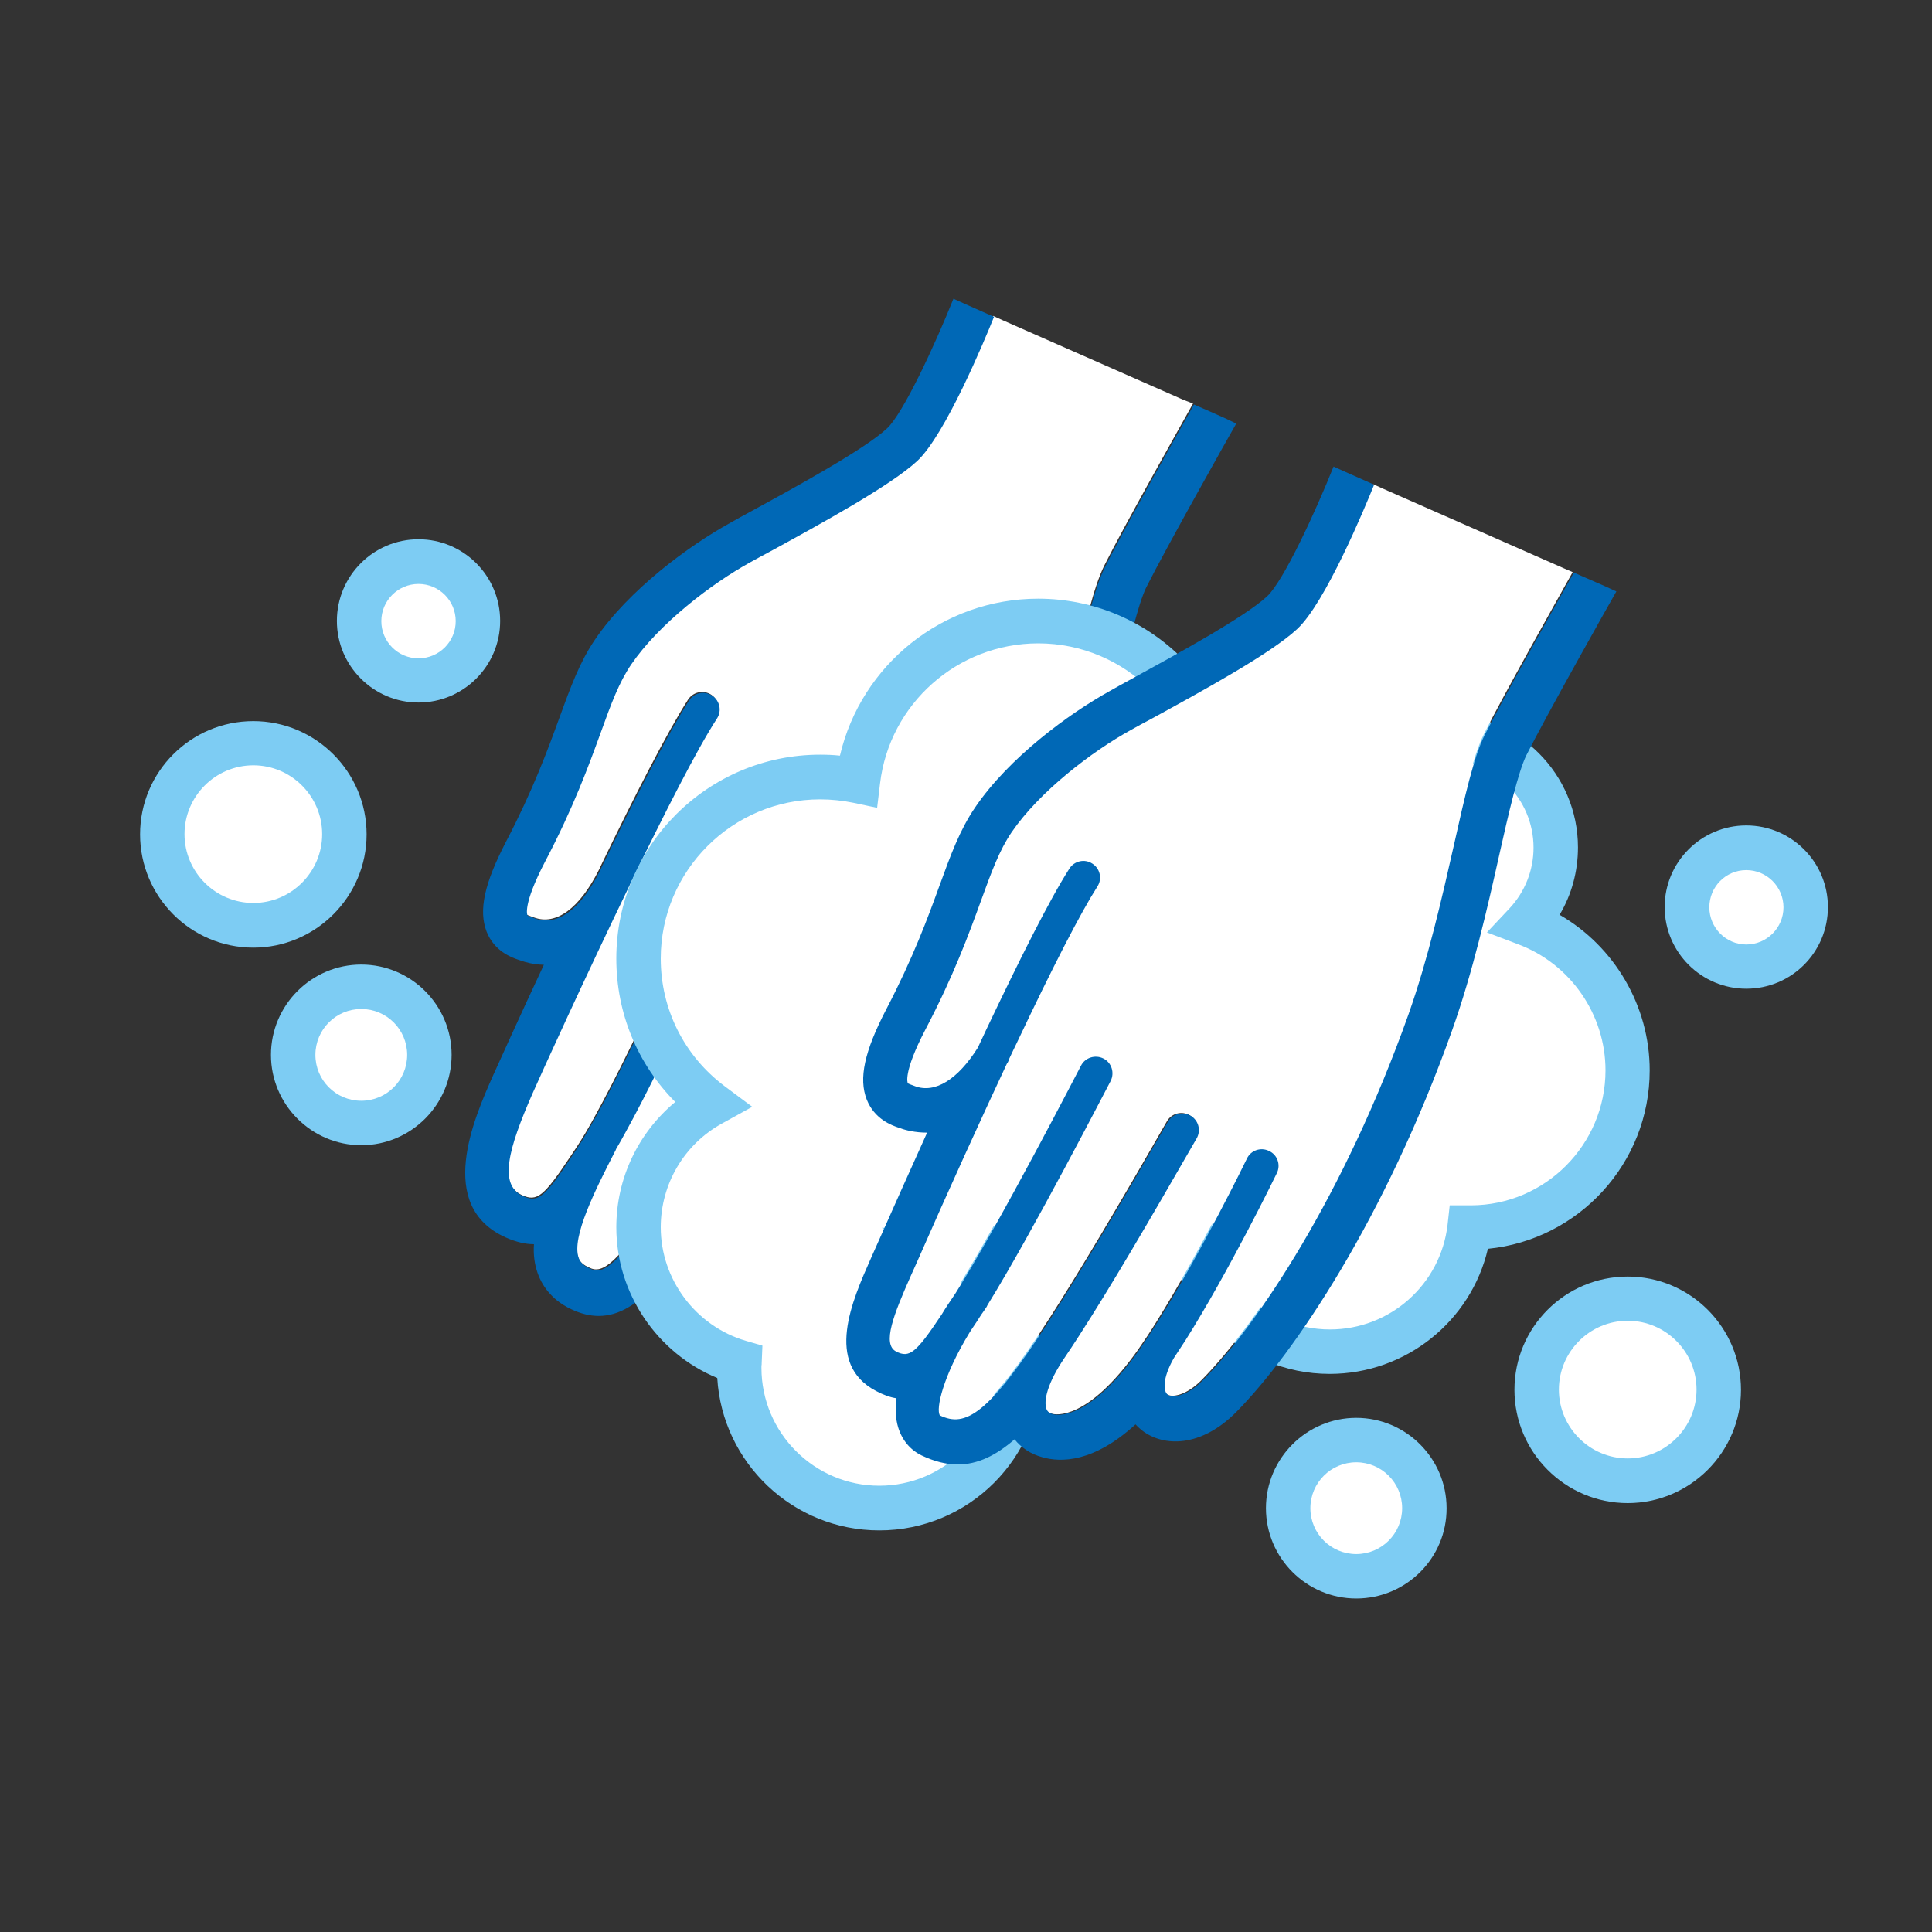 <?xml version="1.0" encoding="utf-8"?>
<!-- Generator: Adobe Illustrator 16.0.5, SVG Export Plug-In . SVG Version: 6.00 Build 0)  -->
<!DOCTYPE svg PUBLIC "-//W3C//DTD SVG 1.1//EN" "http://www.w3.org/Graphics/SVG/1.1/DTD/svg11.dtd">
<svg version="1.1" id="レイヤー_1" xmlns="http://www.w3.org/2000/svg" xmlns:xlink="http://www.w3.org/1999/xlink" x="0px"
	 y="0px" width="800px" height="800px" viewBox="0 0 800 800" style="enable-background:new 0 0 800 800;" xml:space="preserve">
<rect x="0" y="0" width="800" height="800" fill="#333333" stroke="none"/>
<style type="text/css">
<![CDATA[
	.st0{clip-path:url(#SVGID_2_);fill:#7DCCF3;}
	.st1{clip-path:url(#SVGID_2_);fill:#FFFFFF;}
	.st2{clip-path:url(#SVGID_2_);fill:#0068B6;}
]]>
</style>
<g>
	<defs>
		<rect id="SVGID_1_" width="800" height="800"/>
	</defs>
	<clipPath id="SVGID_2_">
		<use xlink:href="#SVGID_1_"  style="overflow:visible;"/>
	</clipPath>
	<path class="st1" d="M490.1,165.6l-74.7-32.9l-4.2-1.9c-3.9,9.7-20.2,48.9-31.8,59.7c-10.9,10.2-39.6,25.9-60.6,37.3
		c-3,1.6-5.7,3.1-8.3,4.5c-16.4,9.1-38.1,25.7-49.5,42.4c-5.1,7.5-8.3,16.3-12.7,28.4c-5,13.7-11.2,30.7-23,53.3
		c-9.5,18.2-7.3,22.2-7.3,22.2c0.2,0.3,1.6,0.8,2.3,1l0.8,0.3c9.2,3.4,18.9-3.8,26.9-19.7c0.2-0.4,0.4-0.8,0.6-1.2c0,0,0,0,0-0.1
		c13.7-28.4,27.7-55.8,36.3-69.2c2.1-3.2,6.3-4.1,9.5-2.1c3.2,2.1,4.1,6.3,2.1,9.5c-8.3,13-22,39.8-35.5,67.6c0,0,0,0.1,0,0.1
		c-0.1,0.2-0.2,0.3-0.3,0.5c-0.1,0.2-0.2,0.5-0.3,0.7c-18.5,38.3-36.6,78.1-40.3,86.4c-10.1,22.8-14.2,37.8-3.9,42.5
		c6.2,2.8,9,0.5,20.1-16.2l2.4-3.6c2.3-3.5,5-8,7.8-13.2c17.7-32,42.9-89.5,43.2-90.2c1.5-3.5,5.6-5.1,9.1-3.6
		c3.5,1.5,5.1,5.6,3.6,9.1c-1.2,2.8-25.8,58.8-43.7,91.3c-1.3,2.5-2.7,4.8-3.9,6.9c-0.1,0.3-0.2,0.6-0.4,0.9
		c-8,15.8-18,35.5-15.1,44.1c0.4,1.3,1.3,2.9,4.3,4.3c3.1,1.5,7.4,3.5,20.1-14.6c6.3-9,14-22,24.4-41.5c9.8-18.2,22-42.1,37.8-73.8
		c1.7-3.4,5.8-4.8,9.3-3.1c3.4,1.7,4.8,5.8,3.1,9.3c-15.8,31.7-28.1,55.8-38,74.2c-1.9,3.5-3.7,6.8-5.4,9.9
		c-0.2,0.7-0.4,1.3-0.7,1.9c-12.1,20.9-10.9,28.4-10.3,30.3c0.3,0.8,0.7,1.3,1.9,1.7c3.1,1.1,11.2,4.2,31.8-29.7
		c1.6-2.6,3.1-5.2,4.6-7.8c19.5-33.5,36.3-71.2,36.4-71.6c1.5-3.5,5.6-5,9.1-3.5c3.5,1.5,5.1,5.6,3.5,9.1
		c-0.2,0.4-17.3,38.8-37.2,73c-1.5,2.6-3.1,5.3-4.7,7.9c-5.1,8.9-5.2,14.5-4.6,15.9c1.4,0.1,6.9-1.2,15.7-10.8
		c8.4-9.1,52.3-58.9,85.2-151.4c8.1-22.9,13.8-47.9,18.8-70c4.7-20.6,8.4-36.9,12.8-45.8c7.7-15.5,31.3-57.3,36.8-67.2L490.1,165.6z
		"/>
	<path class="st2" d="M507.1,173.1l-6.3-2.8l-6.4-2.8c-5.5,9.8-29.1,51.7-36.8,67.2c-4.5,8.9-8.2,25.2-12.8,45.8
		c-5,22.1-10.7,47.1-18.8,70C393,443,349.1,492.8,340.7,501.9c-8.9,9.5-14.3,10.9-15.7,10.8c-0.6-1.4-0.6-6.9,4.6-15.9
		c1.6-2.6,3.1-5.2,4.7-7.9c19.9-34.2,37-72.6,37.2-73c1.5-3.5,0-7.6-3.5-9.1c-3.5-1.5-7.6,0-9.1,3.5c-0.2,0.4-17,38.1-36.4,71.6
		c-1.5,2.6-3.1,5.2-4.6,7.8c-20.6,33.9-28.8,30.9-31.8,29.7c-1.2-0.4-1.6-1-1.9-1.7c-0.7-1.8-1.8-9.3,10.3-30.3
		c0.4-0.6,0.6-1.3,0.7-1.9c1.7-3.1,3.5-6.4,5.4-9.9c9.9-18.4,22.2-42.5,38-74.2c1.7-3.4,0.3-7.6-3.1-9.3c-3.4-1.7-7.6-0.3-9.3,3.1
		c-15.8,31.7-28,55.6-37.8,73.8c-10.5,19.5-18.2,32.5-24.4,41.5c-12.6,18.1-16.9,16.1-20.1,14.6c-3-1.4-3.9-3.1-4.3-4.3
		c-3-8.6,7-28.3,15.1-44.1c0.2-0.3,0.3-0.6,0.4-0.9c1.3-2.2,2.6-4.5,3.9-6.9c18-32.5,42.5-88.5,43.7-91.3c1.5-3.5-0.1-7.6-3.6-9.1
		c-3.5-1.5-7.6,0.1-9.1,3.6c-0.3,0.7-25.5,58.2-43.2,90.2c-2.9,5.2-5.5,9.7-7.8,13.2l-2.4,3.6c-11,16.7-13.8,19-20,16.2
		c-10.3-4.6-6.1-19.7,3.9-42.5c3.7-8.4,21.8-48.2,40.3-86.4c0.1-0.2,0.2-0.5,0.3-0.7c0.1-0.2,0.2-0.3,0.3-0.5c0,0,0-0.1,0-0.1
		c13.5-27.8,27.1-54.7,35.5-67.6c2.1-3.2,1.1-7.5-2.1-9.5c-3.2-2.1-7.5-1.1-9.5,2.1c-8.6,13.4-22.5,40.8-36.3,69.2c0,0,0,0,0,0.1
		c-0.2,0.4-0.4,0.8-0.6,1.2c-7.9,15.9-17.6,23.1-26.9,19.7l-0.8-0.3c-0.7-0.3-2.1-0.7-2.3-1c0,0-2.2-4,7.3-22.2
		c11.8-22.5,18-39.6,23-53.3c4.4-12.2,7.6-20.9,12.7-28.4c11.4-16.7,33.1-33.4,49.5-42.4c2.5-1.4,5.3-2.9,8.3-4.5
		c21-11.5,49.7-27.2,60.6-37.3c11.6-10.8,27.9-50,31.8-59.7l-6.3-2.8l-6.3-2.8l-4.2-1.9c-7.6,19-20.8,47.5-27.5,53.7
		c-9.2,8.6-37.9,24.3-56.8,34.6c-3,1.6-5.8,3.2-8.3,4.6c-17,9.4-41.8,27.6-55.8,48.2c-6.4,9.4-10.1,19.6-14.8,32.5
		c-4.8,13.2-10.8,29.6-22,51.1c-9.1,17.5-11.5,28.6-8.1,37.4c3.2,8.1,10.3,10.7,13.4,11.7l0.6,0.2c1.9,0.7,5.3,1.7,9.7,1.8
		c-10.5,22.4-18.7,40.7-21.2,46.2c-7.7,17.4-23.7,53.6,5.4,66.7c4.3,1.9,8.2,2.8,11.7,2.8c-0.3,4.2,0.2,8.2,1.5,11.9
		c2.3,6.6,7.1,11.8,13.9,15c4,1.9,7.8,2.8,11.4,2.8c8.5,0,16.1-4.9,23.7-13.4c2.3,2.4,5.1,4.3,8.4,5.5c12.8,4.8,23.8-0.2,33.6-9.9
		c0.3,0.3,0.6,0.5,1,0.8c3.9,2.9,18.3,10.4,40.2-13c12.5-13.4,55.8-64.3,89.1-157.8c8.5-23.9,14.6-50.6,19.4-72.1
		c4-17.9,7.9-34.7,11.3-41.7c8-16,34.6-63.2,37.3-67.9L507.1,173.1z"/>
	<path class="st1" d="M505.1,332.3c0-41.5-33.6-75.1-75.1-75.1c-38.5,0-70.2,29-74.6,66.3c-5.1-1.1-10.3-1.7-15.7-1.7
		c-41.5,0-75.2,33.6-75.2,75.1c0,24.7,11.9,46.5,30.2,60.2c-18,9.9-30.2,29.1-30.2,51.1c0,26.5,17.6,48.8,41.8,55.9
		c0,0.8-0.1,1.6-0.1,2.4c0,32,26,58,58,58c32,0,58-26,58-58c0-20.1-10.3-37.8-25.8-48.2c0.5,0,1,0,1.6,0c41.5,0,75.1-33.6,75.1-75.1
		c0-15.6-4.7-30-12.8-42C486.6,389.5,505.1,363,505.1,332.3 M631.8,382.3c7.7-8.2,12.4-19.2,12.4-31.4c0-25.4-20.6-46-46-46
		c-25.4,0-46,20.6-46,46c0,15.9,8.1,29.9,20.4,38.2c-17.4,11.7-28.8,31.5-28.8,54c0,0.1,0,0.3,0,0.4c-29,3.4-51.5,28-51.5,57.8
		c0,32.2,26.1,58.3,58.3,58.3c29.9,0,54.5-22.5,57.8-51.5c0.1,0,0.3,0,0.4,0c35.9,0,65.1-29.1,65.1-65.1
		C674,415.3,656.4,391.6,631.8,382.3"/>
	<path class="st0" d="M364.1,633.7c-35.7,0-65-27.9-67.1-63.1c-24.9-10.3-41.8-35-41.8-62.4c0-20.3,9.1-39.2,24.4-51.9
		c-15.6-15.7-24.4-36.7-24.4-59.4c0-46.5,37.8-84.4,84.4-84.4c2.7,0,5.5,0.1,8.2,0.4c8.8-37.7,42.6-65,82.1-65
		c46.5,0,84.4,37.8,84.4,84.4c0,30-15.9,57.4-41.2,72.5c6,11.8,9.2,24.9,9.2,38.3c0,39.9-27.8,73.4-65,82.1
		c9.1,11.6,14.1,26.1,14.1,41.2C431.3,603.6,401.2,633.7,364.1,633.7 M339.6,331c-36.4,0-66,29.6-66,65.9c0,21,9.7,40.3,26.5,52.9
		l11.4,8.5l-12.5,6.9c-15.7,8.6-25.4,25.1-25.4,43c0,21.6,14.5,40.9,35.2,47l6.9,2l-0.3,7.2c0,0.4,0,0.8-0.1,1.2c0,0.3,0,0.6,0,0.8
		c0,26.9,21.9,48.8,48.8,48.8c26.9,0,48.8-21.9,48.8-48.8c0-16.3-8.1-31.5-21.7-40.6l-26.1-17.4l32.8,0.6
		c36.4,0,65.9-29.6,65.9-65.9c0-13.2-3.9-26-11.3-36.9l-6.2-9.1l10.1-4.4c23.9-10.5,39.4-34.2,39.4-60.4c0-36.4-29.6-65.9-65.9-65.9
		c-33.4,0-61.6,25-65.5,58.1l-1.2,10l-9.9-2.1C348.9,331.5,344.2,331,339.6,331 M550.6,568.9c-37.2,0-67.5-30.3-67.5-67.5
		c0-31.5,21.8-58.5,51.8-65.6c1.8-18,10-34.6,23.2-46.9c-9.6-10.1-15.1-23.7-15.1-38c0-30.5,24.8-55.2,55.2-55.2
		c30.4,0,55.2,24.8,55.2,55.2c0,9.9-2.6,19.5-7.6,27.9c22.7,13.1,37.3,37.7,37.3,64.4c0,38.5-29.4,70.2-67,73.9
		C609.1,547.1,582.1,568.9,550.6,568.9 M553,442.9c0,0.2,0,0.5,0,0.7v8.2l-8.1,0.9c-24.7,2.9-43.3,23.8-43.3,48.7
		c0,27.1,22,49.1,49.1,49.1c24.9,0,45.8-18.6,48.7-43.3l0.9-8.1l8.9,0c30.7-0.1,55.6-25.2,55.6-55.9c0-23.1-14.5-44.1-36.2-52.2
		l-12.9-4.9l9.4-10c6.4-6.9,9.9-15.8,9.9-25.1c0-20.3-16.5-36.8-36.8-36.8c-20.3,0-36.8,16.5-36.8,36.8c0,12.3,6.1,23.7,16.3,30.6
		l11.3,7.6l-11.3,7.6C562.3,407.1,553.1,424.4,553,442.9"/>
	<path class="st1" d="M647.5,235.3l-74.7-32.9l-4.2-1.9c-3.9,9.7-20.2,48.9-31.8,59.7c-10.9,10.2-39.7,25.9-60.7,37.4
		c-2.9,1.6-5.6,3.1-8.1,4.4c-16.4,9.1-38.1,25.7-49.5,42.4c-5.1,7.5-8.3,16.3-12.7,28.4c-5,13.7-11.2,30.7-23,53.3
		c-9.5,18.2-7.3,22.2-7.3,22.2c0.2,0.3,1.6,0.8,2.3,1l0.8,0.3c8.2,3,17.6-2.8,25.9-16c1.2-2.7,2.5-5.3,3.7-7.9
		c13.4-28.3,26.1-53.6,34.2-66.2c2.1-3.2,6.3-4.1,9.5-2.1c3.2,2.1,4.1,6.3,2.1,9.5c-6.9,10.7-18.3,32.9-33.3,64.6
		c-1,2.2-2.1,4.4-3.2,6.7c-0.2,0.6-0.4,1.1-0.7,1.7c-0.1,0.1-0.2,0.3-0.3,0.4c-10.9,23.3-23.5,51.2-37.6,83l-2.2,4.9
		c-7,15.8-11.9,28.1-6.1,31.2c5.6,2.9,8.3,0.8,19-15.4c1.6-2.7,3.3-5.3,5-7.7c0.2-0.3,0.4-0.6,0.6-0.9c17.8-28.1,51.6-93.7,52-94.3
		c1.7-3.4,5.9-4.7,9.3-3c3.4,1.7,4.7,5.9,3,9.3c-1.4,2.8-32.6,63.1-51,92.8c-0.2,0.5-0.4,0.9-0.8,1.4c-0.4,0.6-0.7,1.1-1.1,1.6
		c-0.2,0.2-0.3,0.5-0.5,0.7c-0.7,1.1-1.4,2.2-2,3.1l-2.6,3.9c-0.2,0.2-0.3,0.5-0.5,0.8c-10.9,17.9-14,31.6-12.2,34.2
		c10.6,5,19.9,0.2,46-40.4c12-18.7,27.6-44.9,48.4-81.2c1.9-3.3,6.1-4.4,9.4-2.5c3.3,1.9,4.5,6.1,2.5,9.4
		c-20.3,35.3-36,62.1-48.8,81.9c-2,3.1-3.9,6-5.8,8.8c-7.3,10.7-8.8,18-7.6,21.3c0.3,0.8,0.8,1.7,2.7,2.2
		c1.4,0.4,14.6,3.1,35.5-26.3c2.5-3.6,5.2-7.6,7.9-12c17.4-27.8,36.6-67.1,36.9-67.5c1.7-3.4,5.8-4.9,9.2-3.2
		c3.4,1.7,4.8,5.8,3.2,9.2c-0.9,1.9-19.9,40.7-37.7,69c-1.6,2.6-3.3,5.1-4.9,7.5c-5,8.7-4.3,14-2.6,15.2c2,1.5,8.1,0.7,14.7-6.1
		c22.5-22.9,58.3-76.2,85-151.3c8.1-22.9,13.8-47.9,18.8-70c4.7-20.6,8.4-36.9,12.8-45.8c7.7-15.5,31.3-57.3,36.8-67.2L647.5,235.3z
		"/>
	<path class="st2" d="M664.5,242.7l-6.4-2.8l-6.4-2.8c-5.5,9.8-29.1,51.7-36.9,67.2c-4.5,8.9-8.2,25.2-12.8,45.8
		c-5,22.1-10.7,47.1-18.8,70c-26.7,75-62.5,128.4-85,151.3c-6.6,6.8-12.7,7.6-14.7,6.1c-1.7-1.3-2.4-6.5,2.6-15.2
		c1.6-2.4,3.2-4.9,4.9-7.5c17.8-28.3,36.8-67.1,37.7-69c1.7-3.4,0.3-7.6-3.2-9.2c-3.4-1.7-7.6-0.3-9.2,3.2
		c-0.2,0.5-19.4,39.7-36.9,67.5c-2.7,4.3-5.4,8.4-7.9,12c-20.9,29.4-34,26.7-35.5,26.3c-1.8-0.5-2.4-1.4-2.7-2.2
		c-1.2-3.3,0.3-10.6,7.6-21.3c1.9-2.8,3.8-5.7,5.8-8.8c12.8-19.8,28.5-46.6,48.8-81.9c1.9-3.3,0.8-7.5-2.5-9.4
		c-3.3-1.9-7.5-0.8-9.4,2.5c-20.9,36.3-36.4,62.5-48.4,81.2c-26.1,40.6-35.5,45.4-46,40.4c-1.8-2.6,1.3-16.3,12.2-34.2
		c0.2-0.3,0.3-0.5,0.5-0.8l2.6-3.9c0.6-1,1.3-2,2-3.1c0.2-0.2,0.3-0.5,0.5-0.7c0.4-0.5,0.7-1.1,1.1-1.6c0.3-0.4,0.6-0.9,0.8-1.4
		c18.4-29.7,49.5-90,51-92.8c1.7-3.4,0.4-7.6-3-9.3c-3.4-1.7-7.6-0.4-9.3,3c-0.4,0.7-34.2,66.3-52,94.3c-0.2,0.3-0.4,0.6-0.6,0.9
		c-1.7,2.5-3.4,5-5,7.7c-10.7,16.1-13.4,18.3-19,15.4c-5.8-3.1-0.9-15.4,6.1-31.2l2.2-4.9c14-31.9,26.7-59.7,37.6-83
		c0.1-0.1,0.2-0.3,0.3-0.4c0.3-0.5,0.5-1.1,0.7-1.7c1.1-2.3,2.1-4.5,3.2-6.7c15-31.7,26.4-53.8,33.3-64.6c2.1-3.2,1.1-7.5-2.1-9.5
		c-3.2-2.1-7.5-1.1-9.5,2.1c-8.1,12.6-20.8,38-34.2,66.2c-1.2,2.6-2.5,5.3-3.7,7.9c-8.3,13.2-17.7,19-25.9,16l-0.8-0.3
		c-0.7-0.3-2.1-0.7-2.3-1c0,0-2.2-4,7.3-22.2c11.8-22.5,18-39.6,23-53.3c4.4-12.1,7.6-20.9,12.7-28.4c11.4-16.7,33.1-33.4,49.5-42.4
		c2.5-1.4,5.2-2.9,8.1-4.4c21-11.5,49.8-27.2,60.7-37.4c11.6-10.8,27.9-50,31.8-59.7l-6.3-2.8l-6.3-2.8l-4.2-1.9
		c-7.6,19-20.8,47.5-27.5,53.7c-9.2,8.6-38,24.3-57,34.7c-2.9,1.6-5.7,3.1-8.1,4.5c-17,9.4-41.8,27.6-55.8,48.2
		c-6.4,9.4-10.1,19.6-14.8,32.5c-4.8,13.2-10.8,29.6-22,51.1c-9.1,17.5-11.5,28.7-8.1,37.4c3.2,8.1,10.3,10.7,13.4,11.7l0.6,0.2
		c2.1,0.8,6.1,1.8,11,1.8c-6.7,14.8-13.8,30.7-21.3,47.6l-2,4.5c-7.7,17.4-19.4,43.6,2.2,54.9c3,1.6,5.8,2.6,8.4,3
		c-0.5,4.3-0.4,8.4,0.7,12c1.6,5.3,5,9.4,9.8,11.7c5.3,2.5,10.2,3.7,14.9,3.7c8.2,0,15.8-3.7,23.5-10.4c2.8,3.5,6.7,6.1,11.5,7.4
		c7.6,2.2,21.2,2.3,38.6-13.6c0.9,1,1.8,1.8,2.8,2.6c8.9,6.8,24.4,7,39-7.8c23.9-24.2,61.6-80.1,89.3-158
		c8.5-23.9,14.6-50.6,19.4-72.1c4-17.9,7.9-34.7,11.3-41.7c8-16,34.6-63.2,37.3-67.9L664.5,242.7z"/>
	<path class="st1" d="M636.2,575.4c0-20.8,16.9-37.7,37.7-37.7c20.8,0,37.7,16.9,37.7,37.7s-16.9,37.7-37.7,37.7
		C653.1,613.2,636.2,596.3,636.2,575.4"/>
	<path class="st0" d="M674,622.4c-25.9,0-46.9-21.1-46.9-46.9c0-25.9,21-46.9,46.9-46.9c25.9,0,46.9,21.1,46.9,46.9
		C720.9,601.3,699.8,622.4,674,622.4 M674,546.9c-15.7,0-28.5,12.8-28.5,28.5c0,15.7,12.8,28.5,28.5,28.5
		c15.7,0,28.5-12.8,28.5-28.5C702.5,559.7,689.7,546.9,674,546.9"/>
	<path class="st1" d="M533.4,624.5c0-15.6,12.6-28.2,28.2-28.2c15.6,0,28.2,12.6,28.2,28.2c0,15.6-12.6,28.2-28.2,28.2
		C546.1,652.7,533.4,640.1,533.4,624.5"/>
	<path class="st0" d="M561.6,661.9c-20.6,0-37.4-16.8-37.4-37.4c0-20.6,16.8-37.4,37.4-37.4c20.6,0,37.4,16.8,37.4,37.4
		C599.1,645.1,582.3,661.9,561.6,661.9 M561.6,605.5c-10.5,0-19,8.5-19,19s8.5,19,19,19c10.5,0,19-8.5,19-19
		S572.1,605.5,561.6,605.5"/>
	<path class="st1" d="M698.6,375.7c0-13.6,11-24.6,24.6-24.6c13.6,0,24.6,11,24.6,24.6c0,13.6-11,24.6-24.6,24.6
		C709.6,400.2,698.6,389.2,698.6,375.7"/>
	<path class="st0" d="M723.1,409.4c-18.6,0-33.8-15.1-33.8-33.8c0-18.6,15.1-33.8,33.8-33.8c18.6,0,33.8,15.1,33.8,33.8
		C756.9,394.3,741.8,409.4,723.1,409.4 M723.1,360.3c-8.5,0-15.3,6.9-15.3,15.4c0,8.5,6.9,15.4,15.3,15.4c8.5,0,15.4-6.9,15.4-15.4
		C738.5,367.2,731.6,360.3,723.1,360.3"/>
	<path class="st1" d="M67.1,345.4c0-20.8,16.9-37.7,37.7-37.7c20.8,0,37.7,16.9,37.7,37.7s-16.9,37.7-37.7,37.7
		C84,383.1,67.1,366.3,67.1,345.4"/>
	<path class="st0" d="M104.9,392.4c-25.9,0-46.9-21.1-46.9-46.9c0-25.9,21-46.9,46.9-46.9c25.9,0,46.9,21.1,46.9,46.9
		C151.8,371.3,130.7,392.4,104.9,392.4 M104.9,316.9c-15.7,0-28.5,12.8-28.5,28.5c0,15.7,12.8,28.5,28.5,28.5
		c15.7,0,28.5-12.8,28.5-28.5C133.4,329.7,120.6,316.9,104.9,316.9"/>
	<path class="st1" d="M148.7,257.2c0-13.6,11-24.6,24.6-24.6c13.6,0,24.6,11,24.6,24.6c0,13.6-11,24.6-24.6,24.6
		C159.7,281.7,148.7,270.7,148.7,257.2"/>
	<path class="st0" d="M173.3,290.9c-18.6,0-33.8-15.1-33.8-33.8c0-18.6,15.1-33.8,33.8-33.8c18.6,0,33.8,15.1,33.8,33.8
		C207.1,275.8,191.9,290.9,173.3,290.9 M173.3,241.8c-8.5,0-15.4,6.9-15.4,15.4c0,8.5,6.9,15.4,15.4,15.4c8.5,0,15.4-6.9,15.4-15.4
		C188.7,248.7,181.8,241.8,173.3,241.8"/>
	<path class="st1" d="M121.4,436.8c0-15.6,12.6-28.2,28.2-28.2s28.2,12.6,28.2,28.2c0,15.6-12.6,28.2-28.2,28.2
		S121.4,452.4,121.4,436.8"/>
	<path class="st0" d="M149.6,474.2c-20.6,0-37.4-16.8-37.4-37.4s16.8-37.4,37.4-37.4s37.4,16.8,37.4,37.4S170.2,474.2,149.6,474.2
		 M149.6,417.8c-10.5,0-19,8.5-19,19s8.5,19,19,19c10.5,0,19-8.5,19-19S160.1,417.8,149.6,417.8"/>
</g>
</svg>
